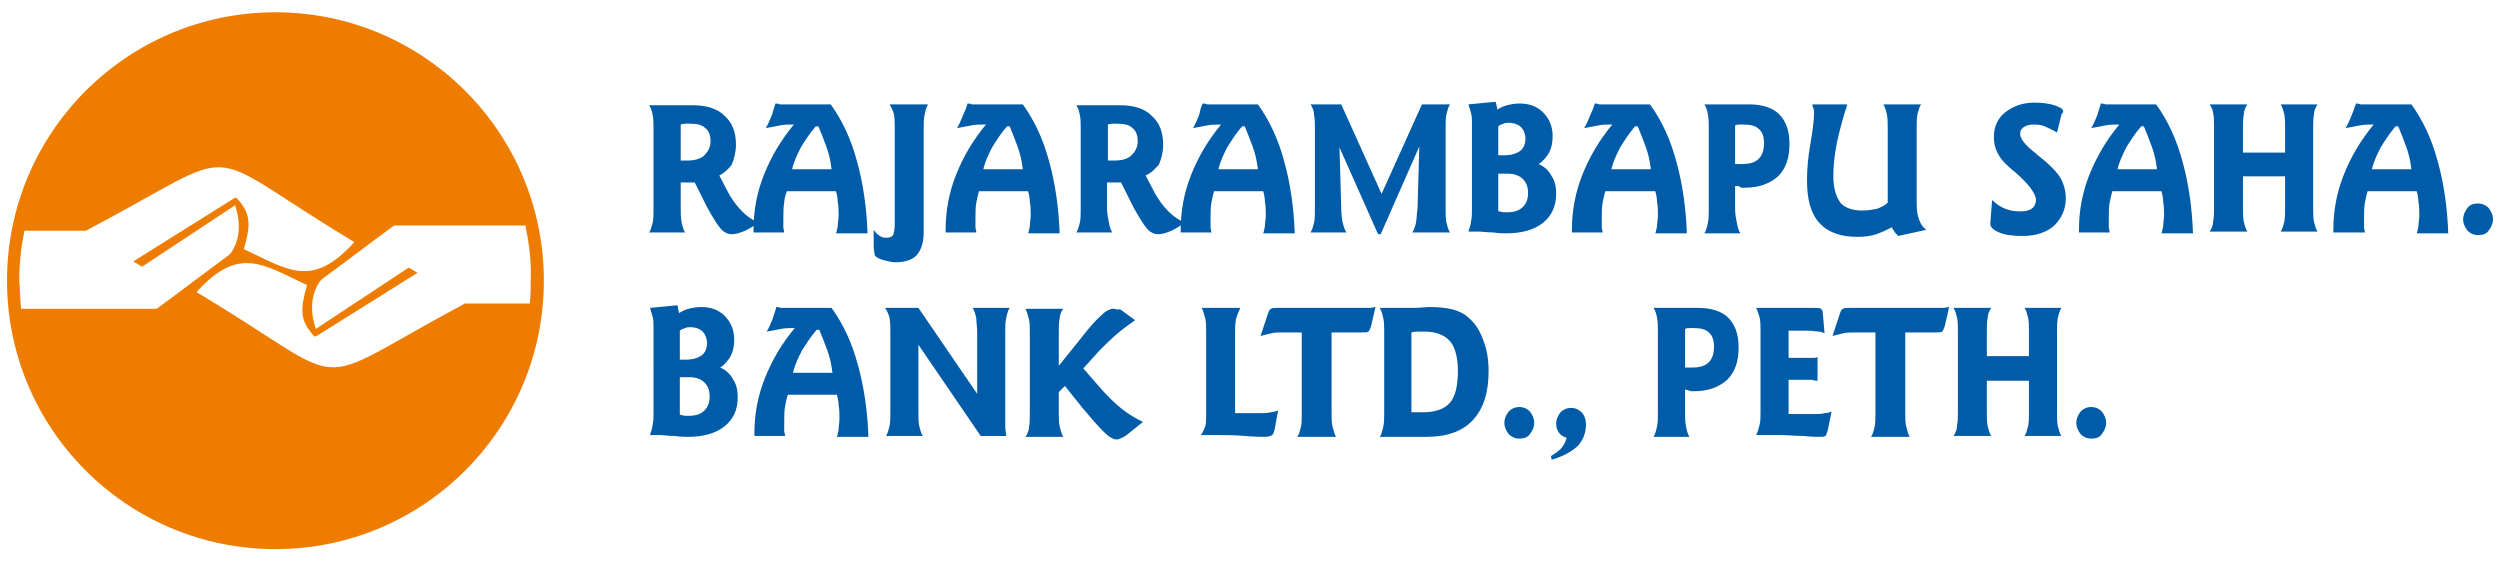 <?xml version="1.0" encoding="utf-8"?>
<!-- Generator: Adobe Illustrator 25.2.3, SVG Export Plug-In . SVG Version: 6.00 Build 0)  -->
<svg version="1.1" id="Layer_1" xmlns="http://www.w3.org/2000/svg" xmlns:xlink="http://www.w3.org/1999/xlink" x="0px" y="0px"
	 viewBox="0 0 285 64" style="enable-background:new 0 0 285 64;" xml:space="preserve">
<style type="text/css">
	.st0{fill:#005CA8;}
	.st1{fill-rule:evenodd;clip-rule:evenodd;fill:#EE7C00;}
</style>
<g>
	<path class="st0" d="M238.4,46.4c0.5,0,0.9,0.2,1.2,0.5c0.3,0.4,0.5,0.8,0.5,1.3c0,0.5-0.2,0.9-0.5,1.3c-0.3,0.4-0.7,0.5-1.2,0.5
		c-0.5,0-0.9-0.2-1.2-0.5c-0.3-0.4-0.5-0.8-0.5-1.3c0-0.5,0.2-0.9,0.5-1.3C237.5,46.6,237.9,46.4,238.4,46.4 M222.7,35.1h4.3
		c-0.2,0.3-0.4,0.7-0.4,1.1c-0.1,0.5-0.1,1-0.1,1.6v2.8h4.8v-2.8c0-0.6,0-1.2-0.1-1.6c-0.1-0.4-0.2-0.8-0.4-1.1h4.2
		c-0.2,0.3-0.3,0.7-0.4,1.1c-0.1,0.5-0.1,1-0.1,1.6V47c0,0.6,0,1.2,0.1,1.6c0.1,0.4,0.2,0.8,0.4,1.1h-4.2c0.2-0.3,0.3-0.7,0.4-1.1
		c0.1-0.4,0.1-1,0.1-1.6v-3.6h-4.8V47c0,0.6,0,1.2,0.1,1.6c0.1,0.4,0.2,0.8,0.4,1.1h-4.3c0.2-0.3,0.4-0.7,0.4-1.2
		c0.1-0.4,0.1-1,0.1-1.6v-9.1c0-0.6,0-1.2-0.1-1.6C223,35.8,222.9,35.4,222.7,35.1z M222.2,35l-0.5,2.2c-0.1,0.3-0.2,0.5-0.3,0.6
		c-0.1,0.1-0.4,0.1-0.9,0.1h-3.3V47c0,0.6,0,1.2,0.1,1.6c0.1,0.4,0.2,0.8,0.4,1.2h-4.4c0.2-0.3,0.3-0.7,0.4-1.1
		c0.1-0.4,0.1-1,0.1-1.7v-9.1h-2.6c-0.3,0-0.7,0-1.1,0.1c-0.4,0.1-0.8,0.2-1.2,0.3l0.9-2.7c0.1-0.2,0.1-0.3,0.3-0.4
		c0.1-0.1,0.4-0.1,0.8-0.1h9.6c0.4,0,0.7,0,1,0C221.8,35.1,222,35,222.2,35z M200.2,35.1c0.1,0,0.3,0,0.5,0c0.6,0,1.1,0,1.2,0h4.9
		c0.4,0,0.6,0,0.8,0.1c0.1,0.1,0.2,0.3,0.2,0.5L208,38c-0.2-0.1-0.4-0.2-0.7-0.2c-0.2,0-0.7-0.1-1.2-0.1h-2.2v3.1h2
		c0.4,0,0.6,0,0.8,0c0.2,0,0.3,0,0.5-0.1v2.7c-0.2,0-0.4,0-0.6-0.1c-0.2,0-0.4,0-0.7,0h-2v3.9h2.9c0.5,0,0.9,0,1.2-0.1
		c0.3,0,0.6-0.1,0.8-0.2l-0.4,2c-0.1,0.4-0.2,0.7-0.3,0.8c-0.1,0.1-0.4,0.1-0.9,0.1c-0.1,0-0.7,0-1.6-0.1c-0.9,0-1.8-0.1-2.6-0.1
		c-0.4,0-0.8,0-1.3,0c-0.5,0-1,0-1.5,0c0.2-0.4,0.3-0.8,0.4-1.2c0.1-0.4,0.1-0.9,0.1-1.5v-9.2c0-0.6,0-1-0.1-1.5
		C200.5,35.9,200.4,35.5,200.2,35.1z M192.1,41.9c0.1,0,0.3,0,0.4,0c0.1,0,0.3,0,0.4,0c0.9,0,1.5-0.2,1.9-0.6c0.4-0.4,0.6-1,0.6-1.8
		c0-0.7-0.2-1.3-0.6-1.6c-0.4-0.4-1-0.5-1.8-0.5c-0.1,0-0.3,0-0.4,0c-0.2,0-0.3,0-0.5,0.1V41.9z M192.1,44.4V47c0,0.6,0,1.1,0.1,1.6
		c0.1,0.5,0.2,0.9,0.4,1.2h-4.1c0.2-0.3,0.3-0.7,0.4-1.2c0.1-0.4,0.1-1,0.1-1.6v-9.1c0-0.6,0-1.2-0.1-1.7c-0.1-0.5-0.2-0.8-0.4-1.1
		c0.1,0,0.3,0,0.5,0c0.7,0,1.2,0,1.5,0h0.4c0.1,0,0.4,0,1,0c0.6,0,1.1,0,1.7,0c1.5,0,2.7,0.4,3.4,1.1c0.8,0.8,1.2,1.9,1.2,3.4
		c0,1.6-0.4,2.8-1.3,3.7c-0.9,0.8-2.1,1.3-3.8,1.3c-0.1,0-0.2,0-0.4,0C192.6,44.5,192.4,44.5,192.1,44.4z M176.9,52.4l-0.1-0.4
		c0.5-0.3,0.9-0.6,1.2-0.9c0.3-0.4,0.5-0.8,0.6-1.2c-0.4-0.1-0.7-0.3-0.9-0.6c-0.2-0.3-0.3-0.6-0.3-1c0-0.5,0.2-0.9,0.5-1.3
		c0.3-0.3,0.7-0.5,1.2-0.5c0.5,0,0.9,0.2,1.2,0.5c0.3,0.3,0.5,0.8,0.5,1.4c0,0.9-0.3,1.8-1,2.5C179,51.6,178,52.1,176.9,52.4z
		 M173.2,46.4c0.5,0,0.9,0.2,1.2,0.5c0.3,0.4,0.5,0.8,0.5,1.3c0,0.5-0.2,0.9-0.5,1.3c-0.3,0.4-0.7,0.5-1.2,0.5s-0.9-0.2-1.2-0.5
		c-0.3-0.4-0.5-0.8-0.5-1.3c0-0.5,0.2-0.9,0.5-1.3C172.3,46.6,172.7,46.4,173.2,46.4z M161,47L161,47c0.6,0,1,0,1.2,0
		c1.5,0,2.5-0.4,3.1-1.1c0.6-0.7,0.9-1.9,0.9-3.6c0-1.5-0.3-2.7-0.9-3.4c-0.6-0.7-1.6-1.1-2.9-1.1c-0.2,0-0.5,0-0.7,0
		c-0.2,0-0.5,0-0.8,0.1V47z M157.3,49.8c0.2-0.3,0.3-0.7,0.4-1.2c0.1-0.4,0.1-1,0.1-1.6v-9.1c0-0.6,0-1.2-0.1-1.6
		c-0.1-0.5-0.2-0.8-0.4-1.2c0.1,0,0.5,0,1,0c0.5,0,0.9,0,1.2,0c0.4,0,0.9,0,1.7,0c0.7,0,1.3-0.1,1.7-0.1c1.1,0,2.1,0.1,2.8,0.3
		c0.7,0.2,1.3,0.5,1.8,1c0.7,0.6,1.2,1.4,1.6,2.5c0.4,1,0.6,2.2,0.6,3.5c0,2.5-0.6,4.3-1.8,5.6c-1.2,1.3-3,1.9-5.3,1.9
		c-0.5,0-1.1,0-1.9,0c-0.7,0-1.2,0-1.4,0c-0.3,0-0.7,0-1.4,0C157.5,49.8,157.4,49.8,157.3,49.8z M156.8,35l-0.5,2.2
		c-0.1,0.3-0.2,0.5-0.3,0.6c-0.1,0.1-0.4,0.1-0.9,0.1h-3.3V47c0,0.6,0,1.2,0.1,1.6c0.1,0.4,0.2,0.8,0.4,1.2h-4.4
		c0.2-0.3,0.3-0.7,0.4-1.1c0.1-0.4,0.1-1,0.1-1.7v-9.1H146c-0.3,0-0.7,0-1.1,0.1c-0.4,0.1-0.8,0.2-1.2,0.3l0.9-2.7
		c0.1-0.2,0.1-0.3,0.3-0.4c0.1-0.1,0.4-0.1,0.8-0.1h9.6c0.4,0,0.7,0,1,0C156.4,35.1,156.6,35,156.8,35z M137,35.1h4.4
		c-0.2,0.4-0.4,0.9-0.5,1.3c-0.1,0.5-0.1,1-0.1,1.7v0.5v8.5h3c0.4,0,0.7,0,1-0.1c0.3,0,0.6-0.1,0.9-0.2l-0.4,2.2
		c-0.1,0.3-0.1,0.5-0.3,0.6c-0.1,0.1-0.4,0.2-0.8,0.2c-0.3,0-1.1,0-2.3-0.1c-1.2-0.1-2.2-0.1-3-0.1c-0.3,0-0.6,0-1.1,0
		c-0.4,0-0.7,0-0.9,0c0.2-0.3,0.4-0.7,0.5-1c0.1-0.3,0.1-0.8,0.1-1.2v-9.4c0-0.7,0-1.3-0.1-1.7C137.3,36,137.2,35.5,137,35.1z
		 M127.9,35.4l1.5,1.1c-0.7,0.5-1.4,1-2.1,1.6c-0.7,0.6-1.3,1.2-2,1.9l-1.8,2l2,2.3c0.8,0.9,1.6,1.7,2.5,2.4
		c0.9,0.7,1.7,1.1,2.3,1.4c-1,0.8-1.6,1.3-2,1.6c-0.4,0.2-0.7,0.4-1,0.4c-0.4,0-0.9-0.3-1.5-0.9c-0.6-0.6-1.4-1.5-2.4-2.7l-2-2.5
		l-0.7,0.7V47c0,0.6,0,1.2,0.1,1.6c0.1,0.4,0.2,0.8,0.4,1.2h-4.3c0.2-0.3,0.4-0.7,0.4-1.1c0.1-0.4,0.1-1,0.1-1.6v-9.1
		c0-0.6,0-1.2-0.1-1.6c-0.1-0.4-0.2-0.8-0.4-1.2h4.3c-0.2,0.3-0.4,0.7-0.4,1.1c-0.1,0.5-0.1,1-0.1,1.7v3.7l2.5-3.1
		c1-1.3,1.8-2.2,2.4-2.7c0.5-0.5,1-0.7,1.3-0.7c0.1,0,0.3,0,0.4,0.1C127.6,35.2,127.8,35.3,127.9,35.4z M100.9,35.1h3.8l6.7,9.8v-7
		c0-0.6-0.1-1.2-0.1-1.6c-0.1-0.5-0.2-0.8-0.4-1.2h4.2c-0.2,0.3-0.3,0.7-0.4,1.2c-0.1,0.4-0.1,1-0.1,1.6v9.8c0,0.3,0,0.7,0,1
		c0,0.3,0.1,0.7,0.1,1h-2.9l-7.1-10.4V47c0,0.6,0,1.2,0.1,1.6c0.1,0.4,0.2,0.8,0.4,1.1h-4.2c0.2-0.3,0.3-0.7,0.4-1.1
		c0.1-0.4,0.1-1,0.1-1.6v-9.1c0-0.7,0-1.2-0.1-1.7C101.3,35.8,101.1,35.4,100.9,35.1z M88.5,35c0.1,0,0.3,0,0.5,0.1
		c0.2,0,0.4,0,0.7,0h0.5h4.6c1.3,1.8,2.3,3.9,3,6.5c0.7,2.5,1.1,5.3,1.2,8.2h-3.6c0.1-0.2,0.1-0.4,0.2-0.8c0-0.4,0.1-0.8,0.1-1.3
		c0-0.5,0-1-0.1-1.5c0-0.4-0.1-0.9-0.2-1.2h-5.6c-0.1,0.3-0.2,0.8-0.3,1.3c-0.1,0.5-0.1,1.3-0.1,2.1c0,0.2,0,0.5,0,0.7
		c0,0.2,0.1,0.4,0.1,0.6h-3.5v-0.3c0-2.2,0.4-4.3,1.2-6.3c0.8-2,1.9-3.9,3.4-5.7h-0.3c-0.3,0-0.8,0-1.3,0.1c-0.5,0.1-1,0.2-1.6,0.3
		c0.3-0.5,0.5-1,0.7-1.5C88.2,35.9,88.4,35.5,88.5,35z M93.1,37.6c-0.7,0.8-1.2,1.6-1.7,2.4c-0.4,0.8-0.8,1.6-1,2.5h4.5
		c-0.1-0.9-0.3-1.8-0.6-2.6c-0.3-0.8-0.6-1.6-0.9-2.3H93.1z M77.2,34.8c0.1,0.1,0.1,0.3,0.1,0.4c0,0.1,0.1,0.3,0.1,0.5
		c0.3-0.2,0.7-0.4,1.1-0.5c0.4-0.1,0.9-0.2,1.4-0.2c1.1,0,2,0.3,2.7,1c0.7,0.7,1.1,1.6,1.1,2.7c0,0.7-0.1,1.3-0.4,1.9
		c-0.3,0.5-0.7,1-1.2,1.3c0.7,0.3,1.2,0.8,1.5,1.4c0.4,0.6,0.5,1.3,0.5,2c0,1.4-0.5,2.5-1.5,3.3c-1,0.8-2.4,1.2-4.2,1.2
		c-0.3,0-0.8,0-1.5-0.1c-0.7,0-1.2-0.1-1.6-0.1c-0.1,0-0.3,0-0.5,0c-0.2,0-0.4,0-0.7,0c0.1-0.4,0.3-0.8,0.3-1.2
		c0.1-0.4,0.1-0.8,0.1-1.2V37.1c0-0.3,0-0.6-0.1-1c-0.1-0.3-0.2-0.7-0.3-1L77.2,34.8z M77.6,41c0.2,0,0.3,0,0.4,0c0.1,0,0.2,0,0.2,0
		c0.8,0,1.4-0.2,1.8-0.5c0.4-0.3,0.6-0.8,0.6-1.4c0-0.5-0.2-1-0.5-1.3c-0.3-0.3-0.8-0.5-1.4-0.5c-0.2,0-0.4,0-0.6,0.1
		c-0.2,0.1-0.4,0.1-0.6,0.3V41z M77.6,47.3c0.2,0,0.3,0.1,0.5,0.1c0.2,0,0.3,0,0.5,0c0.7,0,1.3-0.2,1.7-0.6c0.4-0.4,0.6-0.9,0.6-1.6
		c0-0.7-0.2-1.2-0.6-1.6c-0.4-0.4-1-0.6-1.7-0.6c-0.2,0-0.6,0-1,0h-0.1V47.3z M282.5,23.2c0.5,0,0.9,0.2,1.2,0.5
		c0.3,0.4,0.5,0.8,0.5,1.3c0,0.5-0.2,0.9-0.5,1.3c-0.3,0.4-0.7,0.5-1.2,0.5c-0.5,0-0.9-0.2-1.2-0.5c-0.3-0.4-0.5-0.8-0.5-1.3
		c0-0.5,0.2-0.9,0.5-1.3C281.6,23.3,282,23.2,282.5,23.2z M268.6,11.8c0.1,0,0.3,0,0.5,0.1c0.2,0,0.4,0,0.7,0h0.5h4.6
		c1.3,1.8,2.3,3.9,3,6.5c0.7,2.5,1.1,5.3,1.2,8.2h-3.6c0.1-0.2,0.1-0.4,0.2-0.8c0-0.4,0.1-0.8,0.1-1.3c0-0.5,0-1-0.1-1.5
		c0-0.4-0.1-0.9-0.2-1.2h-5.6c-0.1,0.3-0.2,0.8-0.3,1.3c-0.1,0.5-0.1,1.3-0.1,2.1c0,0.2,0,0.5,0,0.7c0,0.2,0.1,0.4,0.1,0.6H266v-0.3
		c0-2.2,0.4-4.3,1.2-6.3c0.8-2,1.9-3.9,3.4-5.7h-0.3c-0.4,0-0.8,0-1.3,0.1c-0.5,0.1-1,0.2-1.6,0.3c0.3-0.5,0.5-1,0.7-1.5
		C268.3,12.7,268.4,12.2,268.6,11.8z M273.1,14.4c-0.7,0.8-1.2,1.6-1.7,2.4c-0.4,0.8-0.8,1.6-1,2.5h4.5c-0.1-0.9-0.3-1.8-0.6-2.6
		c-0.3-0.8-0.6-1.6-0.9-2.3H273.1z M251.9,11.9h4.3c-0.2,0.3-0.4,0.7-0.4,1.1c-0.1,0.5-0.1,1-0.1,1.6v2.8h4.8v-2.8
		c0-0.6,0-1.2-0.1-1.6c-0.1-0.4-0.2-0.8-0.4-1.1h4.2c-0.2,0.3-0.4,0.7-0.4,1.1c-0.1,0.5-0.1,1-0.1,1.6v9.1c0,0.6,0,1.2,0.1,1.6
		c0.1,0.4,0.2,0.8,0.4,1.1h-4.2c0.2-0.3,0.3-0.7,0.4-1.1c0.1-0.4,0.1-1,0.1-1.6v-3.6h-4.8v3.6c0,0.6,0,1.2,0.1,1.6
		c0.1,0.4,0.2,0.8,0.4,1.1h-4.3c0.2-0.3,0.4-0.7,0.4-1.2c0.1-0.4,0.1-1,0.1-1.6v-9.1c0-0.6,0-1.2-0.1-1.6
		C252.3,12.6,252.1,12.2,251.9,11.9z M239.5,11.8c0.1,0,0.3,0,0.5,0.1c0.2,0,0.4,0,0.7,0h0.5h4.6c1.3,1.8,2.3,3.9,3,6.5
		c0.7,2.5,1.1,5.3,1.2,8.2h-3.6c0.1-0.2,0.1-0.4,0.2-0.8c0-0.4,0.1-0.8,0.1-1.3c0-0.5,0-1-0.1-1.5c0-0.4-0.1-0.9-0.2-1.2h-5.6
		c-0.1,0.3-0.2,0.8-0.3,1.3c-0.1,0.5-0.1,1.3-0.1,2.1c0,0.2,0,0.5,0,0.7c0,0.2,0.1,0.4,0.1,0.6H237v-0.3c0-2.2,0.4-4.3,1.2-6.3
		c0.8-2,1.9-3.9,3.4-5.7h-0.3c-0.3,0-0.8,0-1.3,0.1c-0.5,0.1-1,0.2-1.6,0.3c0.3-0.5,0.5-1,0.7-1.5C239.2,12.7,239.4,12.2,239.5,11.8
		z M244.1,14.4c-0.7,0.8-1.2,1.6-1.7,2.4c-0.4,0.8-0.8,1.6-1,2.5h4.5c-0.1-0.9-0.3-1.8-0.6-2.6c-0.3-0.8-0.6-1.6-0.9-2.3H244.1z
		 M235,13.1l-0.5,2c-0.5-0.3-1-0.5-1.4-0.7c-0.5-0.2-0.9-0.2-1.3-0.2c-0.5,0-0.8,0.1-1.1,0.3c-0.3,0.2-0.4,0.4-0.4,0.8
		c0,0.5,0.6,1.3,1.8,2.2l0.1,0.1c1.4,1.1,2.3,2,2.7,2.7c0.4,0.7,0.6,1.5,0.6,2.3c0,1.3-0.5,2.3-1.3,3.1c-0.9,0.8-2.1,1.2-3.6,1.2
		c-1.1,0-2-0.1-2.7-0.4c-0.7-0.3-1-0.6-1-1v-0.1l0.2-2.6c0.5,0.5,1,0.8,1.5,1c0.5,0.2,1.1,0.3,1.7,0.3c0.6,0,1-0.1,1.3-0.3
		c0.3-0.2,0.5-0.6,0.5-1c0-0.7-0.8-1.8-2.4-3.2c-0.3-0.2-0.5-0.4-0.7-0.6c-0.6-0.5-1-1-1.3-1.6c-0.3-0.6-0.4-1.2-0.4-1.8
		c0-1.1,0.4-2.1,1.3-2.8c0.9-0.7,2-1.1,3.3-1.1c0.9,0,1.7,0.1,2.3,0.3c0.6,0.2,1,0.4,1,0.7c0,0,0,0.1,0,0.1
		C235.1,12.9,235,13,235,13.1z M206.6,11.9h4c-0.5,1.5-0.9,3-1.2,4.4c-0.3,1.5-0.4,2.7-0.4,3.8c0,1.3,0.3,2.3,0.8,3
		c0.5,0.6,1.4,0.9,2.5,0.9c0.6,0,1.2-0.1,1.7-0.2c0.5-0.2,0.9-0.4,1.2-0.7v-8.4c0-0.7,0-1.2-0.1-1.7c-0.1-0.4-0.2-0.8-0.4-1.1h4.3
		c-0.2,0.3-0.3,0.7-0.4,1.1c-0.1,0.4-0.1,1-0.1,1.8v8.4c0,0.8,0.1,1.4,0.3,1.9c0.2,0.5,0.4,0.8,0.8,1.1l-3.2,0.7
		c-0.2-0.2-0.4-0.4-0.5-0.6c-0.1-0.1-0.2-0.3-0.2-0.4c-0.6,0.3-1.2,0.6-1.8,0.8c-0.6,0.2-1.3,0.3-2.1,0.3c-2,0-3.4-0.5-4.4-1.6
		c-1-1.1-1.4-2.7-1.4-4.9c0-1.1,0.1-2.5,0.4-4.2c0.3-1.7,0.4-2.8,0.4-3.3c0-0.1,0-0.3,0-0.4C206.7,12.2,206.6,12.1,206.6,11.9z
		 M197.8,18.7c0.1,0,0.3,0,0.4,0c0.1,0,0.3,0,0.4,0c0.9,0,1.5-0.2,1.9-0.6c0.4-0.4,0.6-1,0.6-1.8c0-0.7-0.2-1.3-0.6-1.6
		c-0.4-0.4-1-0.5-1.8-0.5c-0.1,0-0.3,0-0.4,0c-0.2,0-0.3,0-0.5,0.1V18.7z M197.8,21.2v2.6c0,0.6,0.1,1.1,0.2,1.6
		c0.1,0.5,0.2,0.9,0.4,1.2h-4.1c0.2-0.3,0.3-0.7,0.4-1.2c0.1-0.4,0.1-1,0.1-1.6v-9.1c0-0.6,0-1.2-0.1-1.7c-0.1-0.5-0.2-0.8-0.4-1.1
		c0.1,0,0.3,0,0.5,0c0.7,0,1.2,0,1.5,0h0.4c0.1,0,0.4,0,1,0c0.6,0,1.1,0,1.7,0c1.5,0,2.7,0.4,3.4,1.1c0.8,0.8,1.2,1.9,1.2,3.4
		c0,1.6-0.4,2.8-1.3,3.7c-0.9,0.8-2.1,1.3-3.8,1.3c-0.1,0-0.2,0-0.4,0C198.3,21.2,198.1,21.2,197.8,21.2z M181.8,11.8
		c0.1,0,0.3,0,0.5,0.1c0.2,0,0.4,0,0.7,0h0.5h4.6c1.3,1.8,2.3,3.9,3,6.5c0.7,2.5,1.1,5.3,1.2,8.2h-3.6c0.1-0.2,0.1-0.4,0.2-0.8
		c0-0.4,0.1-0.8,0.1-1.3c0-0.5,0-1-0.1-1.5c0-0.4-0.1-0.9-0.2-1.2H183c-0.1,0.3-0.2,0.8-0.3,1.3c-0.1,0.5-0.1,1.3-0.1,2.1
		c0,0.2,0,0.5,0,0.7c0,0.2,0.1,0.4,0.1,0.6h-3.5v-0.3c0-2.2,0.4-4.3,1.2-6.3c0.8-2,1.9-3.9,3.4-5.7h-0.3c-0.4,0-0.8,0-1.3,0.1
		c-0.5,0.1-1,0.2-1.6,0.3c0.3-0.5,0.5-1,0.7-1.5C181.5,12.7,181.7,12.2,181.8,11.8z M186.4,14.4c-0.7,0.8-1.2,1.6-1.7,2.4
		c-0.4,0.8-0.8,1.6-1,2.5h4.5c-0.1-0.9-0.3-1.8-0.6-2.6c-0.3-0.8-0.6-1.6-0.9-2.3H186.4z M170.5,11.6c0,0.1,0.1,0.3,0.1,0.4
		c0,0.1,0.1,0.3,0.1,0.5c0.3-0.2,0.7-0.4,1.1-0.5c0.4-0.1,0.9-0.2,1.4-0.2c1.1,0,2,0.3,2.7,1c0.7,0.7,1.1,1.6,1.1,2.7
		c0,0.7-0.1,1.3-0.4,1.9c-0.3,0.5-0.7,1-1.2,1.3c0.7,0.3,1.2,0.8,1.5,1.4c0.4,0.6,0.5,1.3,0.5,2c0,1.4-0.5,2.5-1.5,3.3
		c-1,0.8-2.4,1.2-4.2,1.2c-0.3,0-0.8,0-1.5-0.1c-0.7,0-1.2-0.1-1.6-0.1c-0.1,0-0.3,0-0.5,0c-0.2,0-0.4,0-0.7,0
		c0.1-0.4,0.3-0.8,0.3-1.2c0.1-0.4,0.1-0.8,0.1-1.2V13.9c0-0.3,0-0.6-0.1-1c-0.1-0.3-0.2-0.7-0.3-1L170.5,11.6z M170.9,17.7
		c0.2,0,0.3,0,0.4,0c0.1,0,0.2,0,0.2,0c0.8,0,1.4-0.2,1.8-0.5c0.4-0.3,0.6-0.8,0.6-1.4c0-0.5-0.2-1-0.5-1.3
		c-0.3-0.3-0.8-0.5-1.4-0.5c-0.2,0-0.4,0-0.6,0.1c-0.2,0.1-0.4,0.1-0.6,0.3V17.7z M170.9,24.1c0.2,0,0.3,0.1,0.5,0.1
		c0.2,0,0.3,0,0.5,0c0.7,0,1.3-0.2,1.7-0.6c0.4-0.4,0.6-0.9,0.6-1.6c0-0.7-0.2-1.2-0.6-1.6c-0.4-0.4-1-0.6-1.7-0.6c-0.2,0-0.6,0-1,0
		h-0.1V24.1z M149.4,11.9h3.5l4.6,10.2l4.6-10.2h3.2c-0.2,0.3-0.3,0.7-0.4,1.1c-0.1,0.4-0.1,1-0.1,1.7v9.1c0,0.7,0,1.2,0.1,1.6
		c0.1,0.4,0.2,0.8,0.4,1.1H161c0.2-0.3,0.3-0.6,0.4-1c0.1-0.4,0.1-1,0.2-1.8l0.2-7l-4.4,10h-0.3l-4.4-9.9l0.2,6.9
		c0,0.8,0.1,1.4,0.2,1.8c0.1,0.4,0.2,0.7,0.4,1h-4.1c0.2-0.3,0.3-0.7,0.4-1.1c0.1-0.4,0.1-1,0.1-1.6v-9.1c0-0.6,0-1.2-0.1-1.6
		C149.8,12.6,149.6,12.2,149.4,11.9z M137.1,11.8c0.1,0,0.3,0,0.5,0.1c0.2,0,0.4,0,0.7,0h0.5h4.6c1.3,1.8,2.3,3.9,3,6.5
		c0.7,2.5,1.1,5.3,1.2,8.2h-3.6c0.1-0.2,0.1-0.4,0.2-0.8c0-0.4,0.1-0.8,0.1-1.3c0-0.5,0-1-0.1-1.5c0-0.4-0.1-0.9-0.2-1.2h-5.6
		c-0.1,0.3-0.2,0.8-0.3,1.3c-0.1,0.5-0.1,1.3-0.1,2.1c0,0.2,0,0.5,0,0.7c0,0.2,0.1,0.4,0.1,0.6h-3.5v-0.3c0-2.2,0.4-4.3,1.2-6.3
		c0.8-2,1.9-3.9,3.4-5.7h-0.3c-0.4,0-0.8,0-1.3,0.1c-0.5,0.1-1,0.2-1.6,0.3c0.3-0.5,0.5-1,0.7-1.5C136.8,12.7,136.9,12.2,137.1,11.8
		z M141.6,14.4c-0.7,0.8-1.2,1.6-1.7,2.4c-0.4,0.8-0.8,1.6-1,2.5h4.5c-0.1-0.9-0.3-1.8-0.6-2.6c-0.3-0.8-0.6-1.6-0.9-2.3H141.6z
		 M126.3,18.3c0.1,0,0.1,0,0.2,0c0.1,0,0.1,0,0.1,0h0.5c0.8,0,1.5-0.2,1.9-0.6c0.4-0.4,0.7-0.9,0.7-1.6c0-0.7-0.2-1.2-0.6-1.5
		c-0.4-0.4-1-0.5-1.8-0.5c-0.1,0-0.2,0-0.4,0c-0.1,0-0.3,0-0.6,0.1V18.3z M130.6,20l1.1,2.1c0.4,0.7,0.9,1.4,1.5,2
		c0.6,0.6,1.2,1,1.9,1.3c-0.7,0.4-1.2,0.8-1.8,1c-0.5,0.2-0.9,0.3-1.3,0.3c-0.4,0-0.9-0.2-1.3-0.7c-0.4-0.5-0.9-1.3-1.5-2.4
		l-1.4-2.8c-0.2,0-0.4,0-0.6,0c-0.2,0-0.4,0-0.6,0h-0.4v2.9c0,0.6,0.1,1.1,0.2,1.6c0.1,0.5,0.2,0.9,0.4,1.2h-4.1
		c0.2-0.3,0.3-0.7,0.4-1.1c0.1-0.4,0.1-1,0.1-1.6v-9.1c0-0.6,0-1.2-0.1-1.6c-0.1-0.5-0.2-0.8-0.4-1.1c0.1,0,0.1,0,0.3,0
		c0.8,0,1.3,0,1.6,0c0.3,0,0.8,0,1.5,0c0.7,0,1.2,0,1.6,0c1.6,0,2.8,0.4,3.6,1.2c0.9,0.8,1.3,1.9,1.3,3.3c0,0.8-0.2,1.6-0.5,2.3
		C131.7,19.2,131.3,19.7,130.6,20z M110.3,11.8c0.1,0,0.3,0,0.5,0.1c0.2,0,0.4,0,0.7,0h0.5h4.6c1.3,1.8,2.3,3.9,3,6.5
		c0.7,2.5,1.1,5.3,1.2,8.2h-3.6c0.1-0.2,0.1-0.4,0.2-0.8c0-0.4,0.1-0.8,0.1-1.3c0-0.5,0-1-0.1-1.5c0-0.4-0.1-0.9-0.2-1.2h-5.6
		c-0.1,0.3-0.2,0.8-0.3,1.3c-0.1,0.5-0.1,1.3-0.1,2.1c0,0.2,0,0.5,0,0.7c0,0.2,0.1,0.4,0.1,0.6h-3.5v-0.3c0-2.2,0.4-4.3,1.2-6.3
		c0.8-2,1.9-3.9,3.4-5.7H112c-0.3,0-0.8,0-1.3,0.1c-0.5,0.1-1,0.2-1.6,0.3c0.3-0.5,0.5-1,0.7-1.5C110,12.7,110.2,12.2,110.3,11.8z
		 M114.8,14.4c-0.7,0.8-1.2,1.6-1.7,2.4c-0.4,0.8-0.8,1.6-1,2.5h4.5c-0.1-0.9-0.3-1.8-0.6-2.6c-0.3-0.8-0.6-1.6-0.9-2.3H114.8z
		 M101.4,11.9h4.4c-0.2,0.3-0.3,0.7-0.4,1.2c-0.1,0.5-0.1,1-0.1,1.6v11.8c0,1.2-0.3,2-0.8,2.6c-0.5,0.5-1.3,0.8-2.4,0.8
		c-0.4,0-0.8-0.1-1.2-0.2c-0.4-0.1-0.7-0.2-1-0.4c-0.1-0.1-0.2-0.2-0.2-0.3c0-0.2-0.1-0.5-0.1-1v-1.8c0.2,0.3,0.5,0.6,0.7,0.7
		c0.3,0.2,0.5,0.2,0.8,0.2c0.3,0,0.6-0.1,0.7-0.3c0.1-0.2,0.2-0.6,0.2-1.2v-11c0-0.6,0-1.1-0.1-1.6
		C101.8,12.6,101.6,12.2,101.4,11.9z M88.4,11.8c0.1,0,0.3,0,0.5,0.1c0.2,0,0.4,0,0.7,0h0.5h4.6c1.3,1.8,2.3,3.9,3,6.5
		c0.7,2.5,1.1,5.3,1.2,8.2h-3.6c0.1-0.2,0.1-0.4,0.2-0.8c0-0.4,0.1-0.8,0.1-1.3c0-0.5,0-1-0.1-1.5c0-0.4-0.1-0.9-0.2-1.2h-5.6
		c-0.1,0.3-0.3,0.8-0.3,1.3c-0.1,0.5-0.1,1.3-0.1,2.1c0,0.2,0,0.5,0,0.7c0,0.2,0.1,0.4,0.1,0.6h-3.5v-0.3c0-2.2,0.4-4.3,1.2-6.3
		c0.8-2,1.9-3.9,3.4-5.7h-0.3c-0.4,0-0.8,0-1.3,0.1c-0.5,0.1-1,0.2-1.6,0.3c0.3-0.5,0.5-1,0.7-1.5C88.1,12.7,88.3,12.2,88.4,11.8z
		 M93,14.4c-0.7,0.8-1.2,1.6-1.7,2.4c-0.4,0.8-0.8,1.6-1,2.5h4.5c-0.1-0.9-0.3-1.8-0.6-2.6c-0.3-0.8-0.6-1.6-0.9-2.3H93z M77.6,18.3
		c0.1,0,0.1,0,0.2,0c0.1,0,0.1,0,0.1,0h0.5c0.8,0,1.5-0.2,1.9-0.6c0.4-0.4,0.7-0.9,0.7-1.6c0-0.7-0.2-1.2-0.6-1.5
		c-0.4-0.4-1-0.5-1.8-0.5c-0.1,0-0.2,0-0.4,0c-0.1,0-0.3,0-0.6,0.1V18.3z M82,20l1.1,2.1c0.4,0.7,0.9,1.4,1.5,2
		c0.6,0.6,1.2,1,1.9,1.3c-0.7,0.4-1.2,0.8-1.8,1c-0.5,0.2-0.9,0.3-1.3,0.3c-0.4,0-0.9-0.2-1.3-0.7c-0.4-0.5-0.9-1.3-1.5-2.4
		l-1.4-2.8c-0.2,0-0.4,0-0.6,0c-0.2,0-0.4,0-0.6,0h-0.4v2.9c0,0.6,0,1.1,0.1,1.6c0.1,0.5,0.2,0.9,0.4,1.2h-4.1
		c0.2-0.3,0.3-0.7,0.4-1.1c0.1-0.4,0.1-1,0.1-1.6v-9.1c0-0.6,0-1.2-0.1-1.6c-0.1-0.5-0.2-0.8-0.4-1.1c0.1,0,0.1,0,0.3,0
		c0.8,0,1.3,0,1.6,0c0.3,0,0.8,0,1.5,0c0.7,0,1.2,0,1.6,0c1.6,0,2.8,0.4,3.6,1.2c0.9,0.8,1.3,1.9,1.3,3.3c0,0.8-0.2,1.6-0.5,2.3
		C83.1,19.2,82.6,19.7,82,20z"/>
	<path class="st1" d="M2.4,35.2h15.3c0.1,0,0.2,0,0.3-0.1c2.6-1.9,5.2-3.9,7.8-5.8c0.4-0.3,0.6-0.5,0.8-0.9c0.8-1.5,0.8-3.2,0.2-5
		l-10.6,7l-1-0.6c3.7-2.3,7.8-4.9,11.5-7.2c0.2-0.1,0.2-0.1,0.4,0.1c1.5,1.7,1.5,2.9,0.7,5.7c5.1,2.4,7.8,4.5,12.6-0.8
		C21.9,16.5,28.6,16.4,9.8,26.3h-7c-0.4,1.8-0.6,3.7-0.6,5.7C2.3,33.1,2.3,34.2,2.4,35.2 M59.9,25.7H45.1c-0.1,0-0.2,0-0.3,0.1
		c-2.6,1.9-5.2,3.9-7.8,5.8c-0.4,0.3-0.6,0.5-0.8,0.9c-0.8,1.5-0.8,3.2-0.2,5l10.6-7l1,0.6c-3.7,2.3-7.8,4.9-11.5,7.2
		c-0.2,0.1-0.2,0.1-0.4-0.1c-1.5-1.7-1.5-2.9-0.7-5.7c-5.1-2.4-7.8-4.5-12.6,0.8C41,44.4,34.3,44.6,53,34.6h7.4
		c0.1-0.9,0.1-1.7,0.1-2.6C60.6,29.8,60.3,27.7,59.9,25.7z M31.4,1.4C48.3,1.4,62,15.1,62,32S48.3,62.6,31.4,62.6
		C14.5,62.6,0.8,48.9,0.8,32S14.5,1.4,31.4,1.4z"/>
</g>
</svg>
